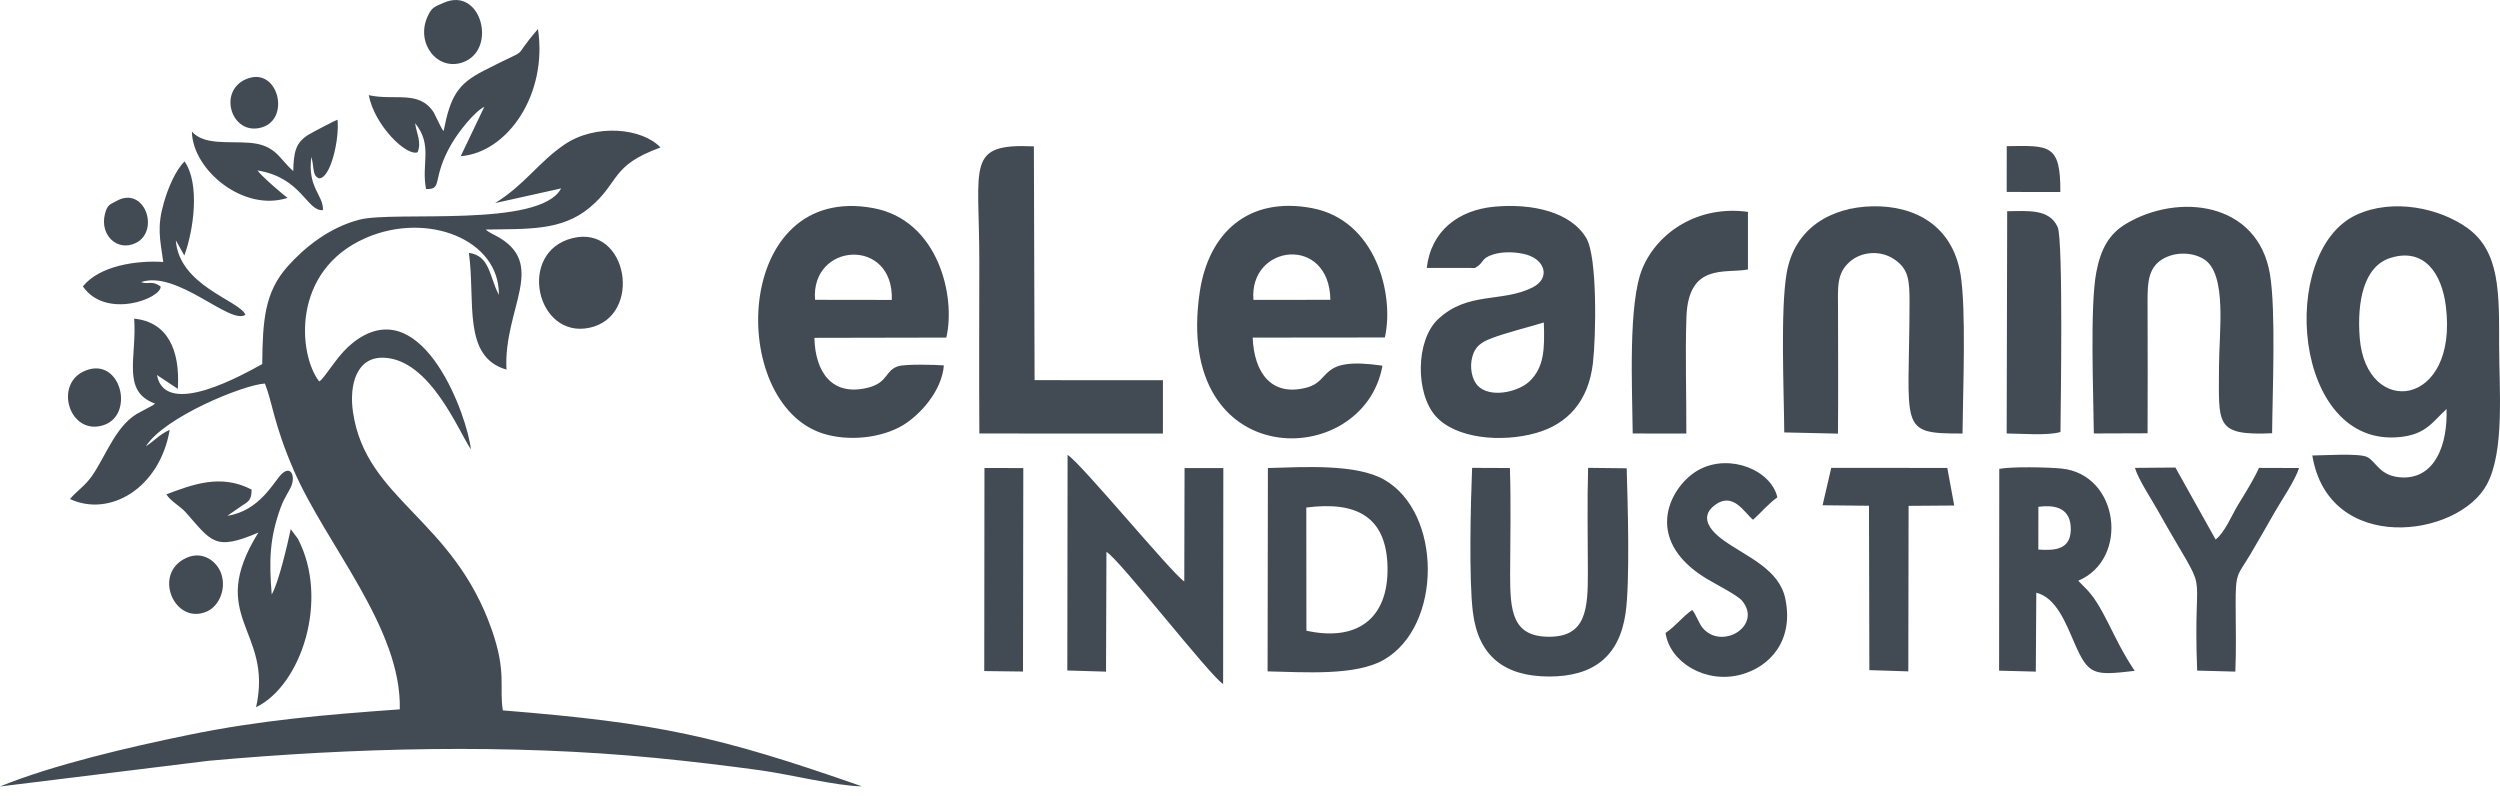 <svg width="96" height="31" viewBox="0 0 96 31" fill="none" xmlns="http://www.w3.org/2000/svg">
<path fill-rule="evenodd" clip-rule="evenodd" d="M19.012 7.798L21.548 7.235C20.735 8.767 15.161 8.089 13.812 8.433C12.64 8.732 11.681 9.515 11.047 10.227C10.165 11.219 10.086 12.282 10.07 13.98C9.416 14.336 6.344 16.106 6.026 14.399L6.829 14.933C6.922 13.416 6.421 12.362 5.153 12.237C5.26 13.726 4.653 15.035 5.957 15.498C5.939 15.516 5.91 15.513 5.899 15.547L5.414 15.807C4.467 16.255 4.093 17.476 3.525 18.286C3.257 18.667 2.911 18.885 2.688 19.163C4.2 19.869 6.127 18.767 6.517 16.506C6.132 16.676 5.929 16.927 5.603 17.138C6.308 16.014 9.361 14.77 10.172 14.728C10.457 15.428 10.507 16.275 11.278 18.052C12.533 20.942 15.427 24.119 15.352 27.239C12.483 27.445 10.002 27.654 7.233 28.222C4.922 28.696 2.022 29.374 0 30.201L8.004 29.215C13.596 28.709 19.571 28.558 25.167 29.104C26.519 29.236 27.858 29.395 29.194 29.579C30.302 29.731 32.157 30.19 33.096 30.195C27.554 28.255 25.254 27.759 19.309 27.279C19.165 26.392 19.459 25.834 18.89 24.198C17.395 19.903 14.061 19.203 13.557 15.84C13.396 14.766 13.698 13.688 14.751 13.737C16.512 13.817 17.587 16.51 18.083 17.258C17.942 15.973 16.282 11.354 13.768 13.005C13.163 13.402 12.839 13.948 12.479 14.415C12.463 14.436 12.415 14.495 12.398 14.514C12.299 14.625 12.361 14.57 12.257 14.648C11.449 13.604 11.181 10.386 14.049 9.136C16.393 8.114 19.181 9.181 19.157 11.325C18.787 10.623 18.82 9.823 18.006 9.71C18.262 11.597 17.749 13.702 19.449 14.193C19.322 11.826 21.093 10.1 18.993 9.026C18.906 8.981 18.896 8.98 18.819 8.932C18.66 8.834 18.737 8.885 18.654 8.814C20.229 8.783 21.559 8.882 22.649 7.967C23.82 6.983 23.425 6.37 25.362 5.663C24.664 4.917 22.876 4.737 21.678 5.549C20.686 6.221 20.151 7.096 19.012 7.798ZM4.445 7.733C4.244 7.85 4.12 7.841 4.027 8.225C3.829 9.041 4.514 9.672 5.214 9.331C6.16 8.87 5.548 7.087 4.445 7.733ZM9.537 3.006C8.314 3.422 8.868 5.248 10.057 4.891C11.16 4.559 10.685 2.615 9.537 3.006ZM77.057 7.371L79.117 7.373C79.132 5.501 78.667 5.595 77.059 5.612L77.057 7.371ZM3.301 14.223C2.035 14.706 2.658 16.748 3.97 16.328C5.184 15.939 4.649 13.708 3.301 14.223ZM7.181 21.412C5.819 21.996 6.7 24.048 7.959 23.474C8.393 23.276 8.688 22.655 8.507 22.065C8.354 21.566 7.802 21.145 7.181 21.412ZM17.047 0.103C16.677 0.266 16.581 0.273 16.415 0.642C15.955 1.663 16.796 2.74 17.773 2.393C19.111 1.918 18.485 -0.527 17.047 0.103ZM11.261 6.568C10.729 6.111 10.598 5.562 9.587 5.484C8.75 5.419 7.842 5.581 7.369 5.054C7.391 6.523 9.351 8.155 11.045 7.597C10.906 7.512 10.01 6.736 9.887 6.544C11.601 6.826 11.773 8.12 12.402 8.07C12.424 7.482 11.8 7.221 11.955 6.024C12.073 6.431 11.983 6.749 12.253 6.848C12.685 6.861 13.038 5.379 12.961 4.596C12.9 4.609 11.979 5.088 11.831 5.182C11.346 5.49 11.28 5.842 11.261 6.568ZM21.995 9.142C19.839 9.665 20.593 13.032 22.645 12.584C24.694 12.137 24.114 8.628 21.995 9.142ZM6.269 10.06C5.256 9.991 3.822 10.2 3.183 10.998C4.068 12.283 6.217 11.451 6.167 10.998C5.812 10.75 5.717 10.945 5.417 10.832C6.805 10.361 8.844 12.496 9.425 12.087C9.199 11.537 6.88 10.983 6.751 9.228L7.078 9.81C7.431 8.865 7.692 7.057 7.085 6.197C6.746 6.54 6.466 7.178 6.293 7.779C6.025 8.712 6.139 9.147 6.269 10.06ZM37.795 25.769L39.283 25.787L39.295 17.974L37.803 17.97L37.795 25.769ZM17.034 5.033C16.965 4.939 17.013 5.023 16.92 4.85L16.653 4.313C16.091 3.448 15.152 3.876 14.161 3.655C14.378 4.814 15.617 6.021 16.039 5.845C16.192 5.431 16 5.162 15.94 4.728C16.631 5.585 16.169 6.281 16.36 7.258C17.026 7.282 16.555 6.886 17.331 5.538C17.592 5.086 18.207 4.294 18.598 4.101L17.691 5.998C19.494 5.854 21.035 3.624 20.658 1.116C19.505 2.441 20.575 1.688 18.575 2.715C17.576 3.228 17.3 3.686 17.034 5.033ZM69.987 19.402L71.769 19.421L71.783 25.733L73.279 25.781L73.29 19.425L75.042 19.412L74.777 17.968L70.32 17.966L69.987 19.402ZM77.056 16.645C77.603 16.65 78.644 16.736 79.122 16.589C79.127 15.782 79.236 9.198 79.013 8.715C78.69 8.015 77.894 8.103 77.076 8.111L77.056 16.645ZM84.371 25.751L85.837 25.79C85.874 24.957 85.852 24.075 85.849 23.246C85.845 21.957 85.909 22.135 86.43 21.259C86.748 20.723 87.045 20.195 87.363 19.642C87.613 19.206 88.137 18.442 88.284 17.972L86.745 17.967C86.54 18.422 86.218 18.932 85.948 19.375C85.681 19.815 85.435 20.444 85.08 20.717L83.536 17.954L81.981 17.966C82.116 18.416 82.616 19.169 82.854 19.594C84.974 23.368 84.188 21.17 84.371 25.751ZM8.731 19.806L9.31 19.406C9.552 19.258 9.661 19.185 9.662 18.8C8.487 18.185 7.399 18.603 6.388 18.983C6.556 19.249 6.925 19.443 7.124 19.665C8.123 20.786 8.229 21.177 9.922 20.45C7.884 23.722 10.507 24.172 9.833 27.157C11.573 26.316 12.655 23.012 11.439 20.689L11.165 20.319C11.036 20.922 10.692 22.398 10.434 22.826C10.33 21.536 10.347 20.661 10.786 19.467C10.918 19.107 11.118 18.85 11.199 18.631C11.333 18.267 11.166 17.86 10.809 18.208C10.515 18.495 9.969 19.622 8.731 19.806ZM62.696 16.646L64.755 16.648C64.762 15.177 64.709 13.633 64.759 12.175C64.831 10.066 66.281 10.516 67.121 10.347L67.121 8.136C65.225 7.873 63.666 8.905 63.077 10.287C62.507 11.624 62.681 14.941 62.696 16.646ZM64.981 23.423C64.6 23.683 64.342 24.052 63.957 24.304C64.116 25.427 65.49 26.27 66.852 25.905C67.957 25.61 68.891 24.608 68.556 22.99C68.32 21.85 67.087 21.39 66.19 20.752C65.837 20.501 65.154 19.908 65.856 19.39C66.563 18.867 66.991 19.702 67.318 19.959C67.665 19.643 67.893 19.356 68.251 19.097C68.011 18.056 66.446 17.412 65.268 18.023C64.187 18.583 62.987 20.666 65.515 22.211C65.863 22.424 66.713 22.849 66.896 23.069C67.666 23.997 66.213 24.926 65.451 24.186C65.336 24.074 65.299 23.998 65.208 23.816L65.056 23.525C65.047 23.511 65.026 23.484 65.019 23.474C65.011 23.463 64.995 23.438 64.981 23.423ZM78.274 19.462C78.977 19.367 79.531 19.544 79.518 20.343C79.505 21.095 78.928 21.15 78.272 21.103L78.274 19.462ZM76.765 25.754L78.175 25.79L78.194 22.76C78.961 22.949 79.328 23.933 79.662 24.699C80.198 25.928 80.385 25.947 81.973 25.761C81.076 24.434 80.787 23.231 80.005 22.506L79.805 22.3C81.775 21.471 81.382 18.215 79.163 17.992C78.636 17.94 77.265 17.912 76.772 18.004L76.765 25.754ZM62.465 17.982L60.983 17.965C60.945 19.29 60.972 20.655 60.974 21.976C60.976 23.384 60.912 24.459 59.475 24.451C58.084 24.444 57.987 23.489 57.989 22.067C57.992 20.722 58.026 19.31 57.98 17.972L56.529 17.966C56.473 19.327 56.402 22.247 56.559 23.51C56.767 25.192 57.769 25.974 59.475 25.978C61.165 25.982 62.181 25.229 62.423 23.539C62.595 22.339 62.505 19.333 62.465 17.982ZM40.985 25.747L42.471 25.791L42.487 21.194C42.944 21.423 46.469 25.963 46.968 26.268L46.976 17.973L45.487 17.974L45.476 22.328C45.011 22.035 41.471 17.735 40.995 17.468L40.985 25.747ZM50.166 24.219L50.162 19.49C52.044 19.244 53.25 19.803 53.281 21.794C53.312 23.777 52.093 24.642 50.166 24.219ZM48.675 25.781C50.1 25.811 52.053 25.959 53.138 25.337C55.395 24.043 55.381 19.687 53.153 18.419C52.071 17.804 50.074 17.935 48.687 17.972L48.675 25.781ZM37.607 16.646L44.656 16.648L44.657 14.6L39.728 14.598L39.701 5.62C37.081 5.503 37.605 6.298 37.605 10C37.605 12.214 37.592 14.433 37.607 16.646ZM80.403 16.645L82.467 16.638C82.474 15.036 82.471 13.469 82.467 11.905C82.465 11.052 82.427 10.408 82.937 10.021C83.401 9.67 84.141 9.647 84.63 9.952C85.536 10.518 85.209 12.786 85.209 14.083C85.209 16.276 85.022 16.736 87.249 16.637C87.262 15.045 87.399 11.966 87.169 10.547C86.714 7.742 83.641 7.39 81.63 8.6C81.004 8.976 80.669 9.542 80.497 10.458C80.25 11.774 80.389 15.121 80.403 16.645ZM68.515 16.605L70.578 16.651C70.591 15.068 70.583 13.483 70.58 11.905C70.579 11.043 70.512 10.505 71.033 10.05C71.48 9.659 72.188 9.602 72.712 9.939C73.298 10.317 73.328 10.764 73.326 11.633C73.316 16.469 72.856 16.657 75.361 16.647C75.373 15.107 75.511 11.847 75.28 10.508C74.961 8.656 73.526 7.889 71.905 7.922C70.36 7.953 68.911 8.718 68.607 10.491C68.364 11.908 68.504 15.009 68.515 16.605ZM59.283 12.384C59.317 13.405 59.299 14.097 58.736 14.64C58.303 15.057 57.197 15.309 56.732 14.796C56.529 14.572 56.423 14.12 56.537 13.699C56.645 13.298 56.887 13.144 57.235 13.005C57.769 12.792 58.744 12.551 59.283 12.384ZM54.787 10.289L56.639 10.29C57.004 10.093 56.85 9.92 57.341 9.77C57.693 9.662 58.106 9.672 58.463 9.74C59.341 9.905 59.569 10.678 58.847 11.04C57.663 11.631 56.368 11.176 55.216 12.263C54.357 13.073 54.348 15.113 55.137 15.988C55.904 16.839 57.641 17.004 58.975 16.63C60.195 16.288 60.999 15.413 61.169 13.936C61.288 12.907 61.342 9.882 60.92 9.154C60.328 8.135 58.839 7.805 57.391 7.936C56.005 8.062 54.951 8.864 54.787 10.289ZM31.297 11.513C31.127 9.304 34.328 9.097 34.245 11.517L31.297 11.513ZM36.245 14.031C35.907 14.004 34.784 13.976 34.498 14.061C33.985 14.214 34.114 14.685 33.344 14.883C31.958 15.238 31.304 14.3 31.273 12.973L36.338 12.963C36.707 11.414 36.05 8.453 33.53 7.99C28.142 7 27.912 15.471 31.598 16.647C32.587 16.962 33.852 16.822 34.675 16.327C35.31 15.944 36.164 15.034 36.245 14.031ZM48.131 11.515C47.964 9.365 51.054 9.019 51.086 11.513L48.131 11.515ZM53.087 14.042C50.602 13.68 51.16 14.615 50.193 14.878C48.804 15.256 48.155 14.288 48.103 12.964L53.179 12.959C53.551 11.299 52.827 8.453 50.382 7.992C47.941 7.532 46.408 8.934 46.07 11.215C45.037 18.194 52.361 18.103 53.087 14.042ZM91.799 9.902C93.106 9.498 93.763 10.522 93.918 11.736C94.421 15.664 90.854 16.074 90.613 12.969C90.508 11.621 90.749 10.227 91.799 9.902ZM93.947 15.708C93.995 17.082 93.498 18.371 92.263 18.334C91.372 18.308 91.257 17.723 90.893 17.547C90.582 17.397 89.229 17.488 88.793 17.491C89.423 21.311 94.397 20.658 95.498 18.6C96.186 17.314 95.967 14.932 95.967 13.266C95.967 11.255 96.006 9.653 94.742 8.751C93.673 7.988 91.887 7.602 90.486 8.25C87.454 9.652 88.034 17.213 92.16 16.782C93.168 16.677 93.408 16.198 93.947 15.708Z" fill="#424B54"/>
</svg>
